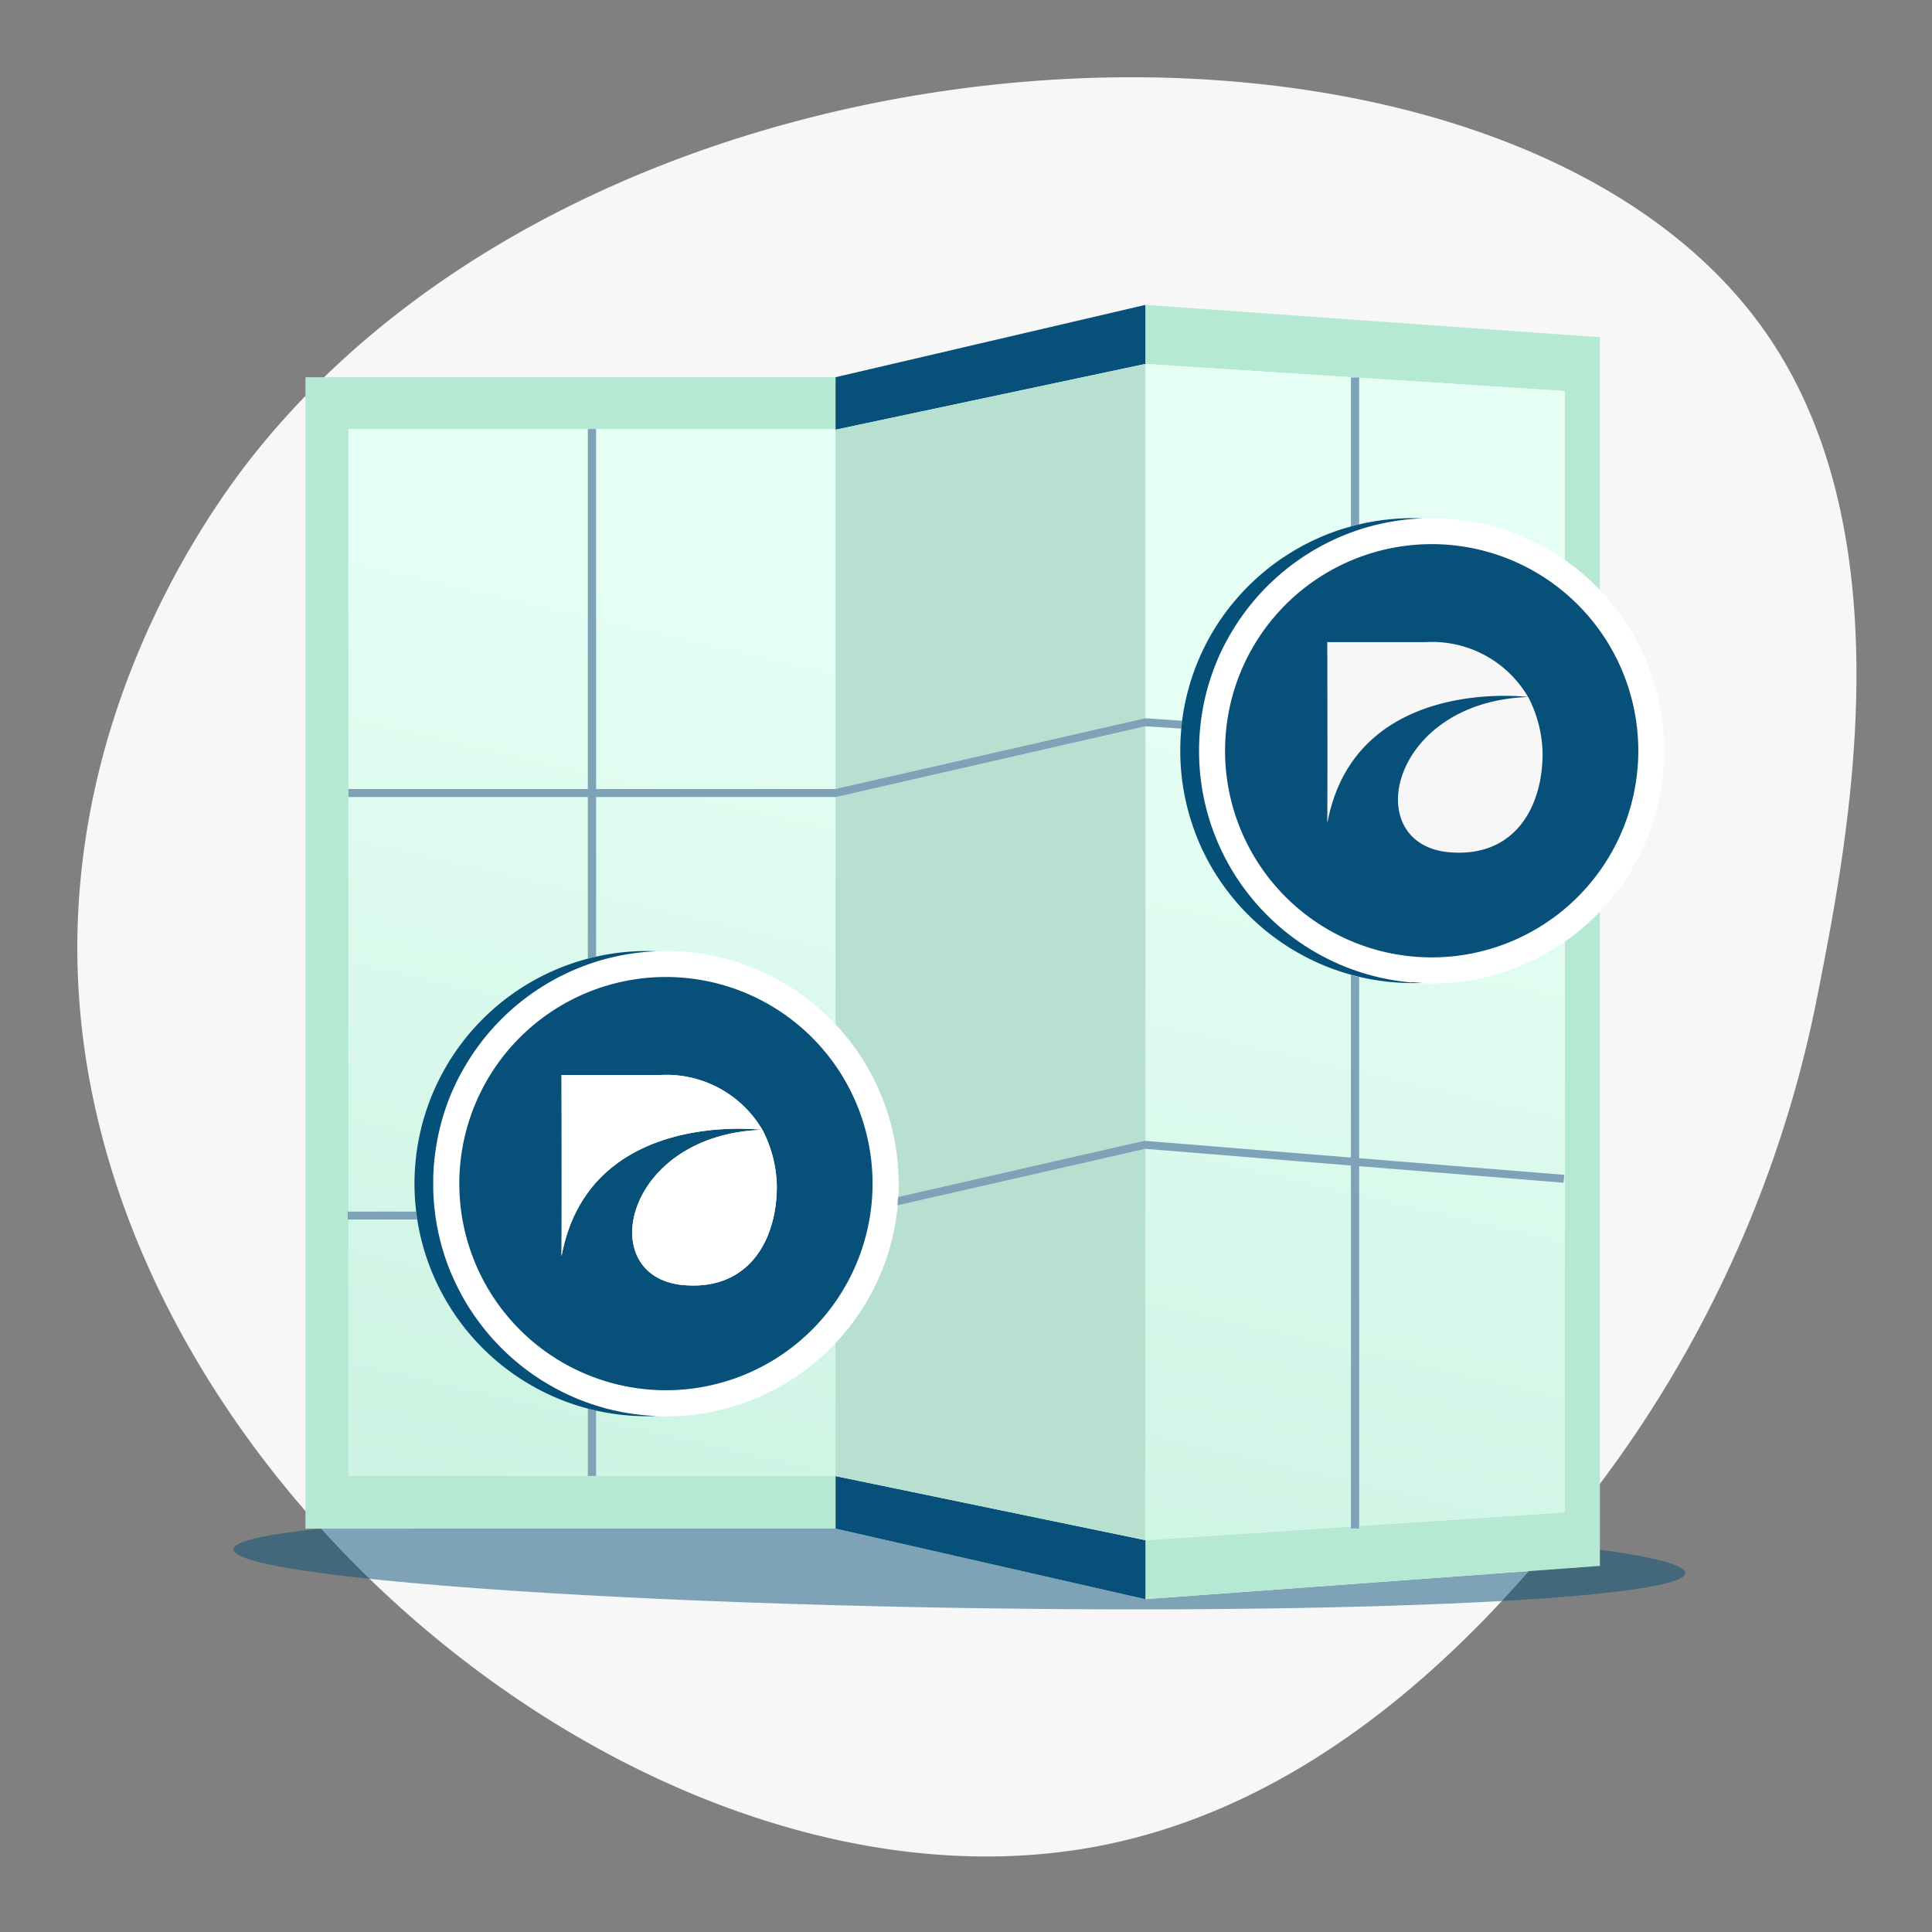 <svg xmlns="http://www.w3.org/2000/svg" width="124" height="124" viewBox="0 0 124 124">
    <rect x="0" y="0" width="124" height="124" fill="#808080" stroke="none"/>
    <defs>
        <linearGradient id="d4bht2g2nb" x1=".225" y1="1.68" x2=".585" y2=".154" gradientUnits="objectBoundingBox">
            <stop offset="0" stop-color="#b6e9d4"/>
            <stop offset=".926" stop-color="#e5fff4"/>
        </linearGradient>
        <clipPath id="f081gpx94a">
            <path transform="translate(-12334 3139)" style="stroke:#707070;fill:#fff" d="M0 0h124v124H0z"/>
        </clipPath>
    </defs>
    <g data-name="map" transform="translate(12334 -3139)" style="clip-path:url(#f081gpx94a)">
        <path d="M19.278 32.084C43.139 2.206 99.63.537 116.24 24.235c9.152 13.058 5.328 32.577 3.44 42.2A76.776 76.776 0 0 1 105.776 98c-4.537 5.876-15.557 20.138-32.139 23.4C45.3 126.968 9.955 98.6 8 66.595 6.867 48.142 17.215 34.67 19.278 32.084" transform="translate(-12336.95 3136.05)" style="fill:#f7f7f7"/>
        <path d="M111.779 159.5v1.043l-4.558.334-24.614 1.8-19.886-4.53H29.708c-3.583.366-5.62.82-5.623 1.336 0 .653 3.239 1.31 8.747 1.893 8.453.894 22.241 1.612 37.82 1.864 13.855.224 26.3.037 34.836-.443 7.316-.412 11.768-1.037 11.773-1.8-.002-.506-1.984-1.018-5.482-1.497z" transform="translate(-12343.097 3078.959)" style="opacity:.5;fill:#065079"/>
        <path d="M147.649 94.263a15.026 15.026 0 0 1-2.259 1.937v36.627l-13.19.877v.17h-.531v-.135l-13.191.877v3.784l24.614-1.8 4.558-.334v-42z" transform="translate(-12378.966 3103.236)" style="fill:#b5e9d4"/>
        <path d="M131.942 36.131h.258v.016l13.19.853v10.84a15.026 15.026 0 0 1 2.259 1.939V33.547l-29.17-2.076v3.79z" transform="translate(-12378.966 3127.097)" style="fill:#b5e9d4"/>
        <path d="M106.287 35.262v-3.789L86.4 36.114v3.37z" transform="translate(-12366.775 3127.096)" style="fill:#065079"/>
        <path d="m86.4 156.083 19.891 4.532v-3.787L86.4 152.712z" transform="translate(-12366.775 3081.026)" style="fill:#065079"/>
        <path d="M38.35 112.857h27.2v-3.376H34.292v-16.46h-.051v-.51h.051V42.283h31.256v-3.324H31.534v73.9h6.816z" transform="translate(-12345.927 3124.252)" style="fill:#b5e9d4"/>
        <path d="M40.323 91.99h-4.34V41.761h15.362v23.11H35.982v.51h15.363v10.374A14.935 14.935 0 0 0 40.323 91.99zm60.528-53.518v9.416a14.977 14.977 0 0 1 3.444-.4c.2 0 .4 0 .605.013.2-.008.4-.013.605-.013a14.863 14.863 0 0 1 8.536 2.68V39.324zM92.705 53h.007q.167-.205.342-.4l.014-.015q.171-.2.348-.384l.027-.029c.115-.124.231-.241.35-.358l.042-.04q.172-.169.348-.333l.058-.052q.17-.156.345-.306l.082-.068c.11-.093.221-.186.334-.276l.1-.076c.109-.086.219-.171.33-.253.038-.029.077-.055.115-.082.108-.078.216-.156.325-.232.046-.032.094-.062.141-.093.1-.069.206-.138.31-.2.058-.037.117-.071.175-.106.1-.062.192-.119.289-.176l.206-.115.269-.151c.09-.051.162-.083.244-.124s.161-.084.242-.124.186-.086.275-.128.147-.069.221-.1c.1-.046.208-.088.31-.132a6.774 6.774 0 0 1 .569-.224l.138-.052q.254-.091.513-.173h.011c.176-.056.353-.108.533-.157v-9.586h.273l-13.463-.868v22.739l2.361.156A14.86 14.86 0 0 1 92.705 53zM90.89 68.992q-.182-.372-.345-.756t-.3-.777a14.9 14.9 0 0 1-.874-5.046c0-.361.014-.718.039-1.073.008-.105.016-.211.026-.316l-2.282-.186h-.019v26.6l13.19 1.071V76.806a14.962 14.962 0 0 1-9.435-7.814zm-35.14 6.289c.2-.008.4-.014.6-.014a14.887 14.887 0 0 1 10.882 4.712V65.38H51.876v10.247a14.955 14.955 0 0 1 3.27-.36c.202 0 .403.005.604.014zm11.456-10.41.032-.007v-23.1H51.876v23.107zm-10.85 40.254c-.2 0-.407 0-.608-.013-.2.008-.4.013-.607.013a14.974 14.974 0 0 1-3.267-.36v4.192h15.367v-8.543a14.885 14.885 0 0 1-10.883 4.71zm30.772-17.164v25.117l13.19-.877V89.032zM104.9 77.329c-.2.008-.4.013-.605.013a14.977 14.977 0 0 1-3.444-.4v11.62l13.159 1.068v.037l-.042.472-13.118-1.065v23.091l13.19-.877V74.662a14.86 14.86 0 0 1-8.536 2.68c-.2 0-.4 0-.6-.013zM40.4 92.5h-4.418v16.458h15.363v-4.323A14.946 14.946 0 0 1 40.4 92.5z" transform="translate(-12347.618 3124.773)" style="fill:url(#d4bht2g2nb)"/>
        <path d="m106.26 118.831-15.883 3.627a14.871 14.871 0 0 1-3.981 8.829v8.55l19.891 4.114v-25.118z" transform="translate(-12366.775 3093.9)" style="fill:#b8e0d0"/>
        <path d="M86.4 41.806v23.056l19.829-4.529.042-.01h.02V37.584z" transform="translate(-12366.775 3124.774)" style="fill:#b8e0d0"/>
        <path d="m86.458 79.626-.03.007H86.4v14.6a14.88 14.88 0 0 1 4.047 10.219c0 .289-.009.575-.025.86l15.762-3.6.042-.01.067.006V75.1z" transform="translate(-12366.776 3110.518)" style="fill:#b8e0d0"/>
        <path d="M74.622 113.29A14.931 14.931 0 0 0 59.7 98.361a15.014 15.014 0 0 0-1.576.086c-.069.007-.139.014-.209.023q-.257.03-.513.071t-.5.084a13.51 13.51 0 0 0-.553.117l-.156.036-.1.026-.248.062-.109.03a14.961 14.961 0 0 0-9.077 7.127l-.033.062c-.1.186-.2.372-.3.562q-.1.2-.194.407-.127.279-.248.558c-.082.2-.161.4-.234.61-.018.048-.035.1-.051.146a14.623 14.623 0 0 0-.442 1.526q-.165.707-.26 1.438a15.039 15.039 0 0 0-.124 1.579v.752a14.989 14.989 0 0 0 .332 2.787l.047.21a14.7 14.7 0 0 0 .447 1.546q.134.385.288.76l.031.073c.062.151.128.3.2.448q.236.514.508 1.008l.033.062q.305.547.656 1.065.238.355.5.694a14.981 14.981 0 0 0 5.99 4.688l.02.009c.288.124.582.237.879.343l.117.042q.465.161.942.291l.085.024a15.87 15.87 0 0 0 1.058.241l.14.025c.192.035.386.066.58.094l.076.01q.689.093 1.4.124c.2.008.4.014.608.013a14.929 14.929 0 0 0 14.861-13.536 15.32 15.32 0 0 0 .065-1.395zm-14.927 13.259a13.261 13.261 0 1 1 13.261-13.261 13.261 13.261 0 0 1-13.261 13.261z" transform="translate(-12350.954 3101.679)" style="fill:#fff"/>
        <path d="M60.719 101.048a13.261 13.261 0 1 0 13.261 13.261 13.261 13.261 0 0 0-13.261-13.261zm-6.7 17.931c.022-3.507 0-11.64 0-11.64h6.3a7.139 7.139 0 0 1 6.589 3.519s-11.136-1.415-12.893 8.121zm7.819 1.842c-5.781-.508-3.818-9.675 5.077-9.962a8.167 8.167 0 0 1 .923 3.584c.017 3.436-1.764 6.757-6.004 6.378z" transform="translate(-12351.978 3100.658)" style="fill:#065079"/>
        <path d="M70.926 114.709a7.139 7.139 0 0 0-6.589-3.517h-6.3s.022 8.133 0 11.64c1.755-9.539 12.889-8.123 12.889-8.123z" transform="translate(-12355.997 3096.808)" style="fill:#fff"/>
        <path d="M68.635 126.834c4.24.372 6.021-2.943 6-6.378a8.167 8.167 0 0 0-.923-3.584c-8.895.287-10.858 9.454-5.077 9.962z" transform="translate(-12358.779 3094.645)" style="fill:#fff"/>
        <path data-name="sticker-circle" d="M149.764 58.171a15.027 15.027 0 0 0-2.259-1.936 14.863 14.863 0 0 0-8.536-2.68c-.2 0-.4 0-.605.013a14.908 14.908 0 0 0-2.108.235l-.086.015c-.186.035-.372.075-.552.117l-.156.035-.1.025-.248.062-.085.024q-.478.13-.943.291l-.038.014q-.62.216-1.216.486l-.156.071a14.994 14.994 0 0 0-6.117 5.241 14.828 14.828 0 0 0-.632 1.03l-.033.062q-.154.277-.3.562-.326.656-.588 1.347-.1.26-.186.526-.051.152-.1.305a14.397 14.397 0 0 0-.345 1.305q-.081.376-.143.758a14.78 14.78 0 0 0-.173 1.654q-.019.372-.019.75t.02.773q.029.575.1 1.14.047.376.114.744c.022.124.046.248.071.368a14.886 14.886 0 0 0 3.861 7.321q.124.13.253.257c.08.079.161.158.243.236a14.942 14.942 0 0 0 5.181 3.2l.039.014q.468.167.95.306l.051.014a14.714 14.714 0 0 0 1.66.366l.062.009q.5.077 1 .124l.11.008a13.698 13.698 0 0 0 1.214.051 14.928 14.928 0 0 0 10.792-25.242zM138.97 81.746a13.261 13.261 0 1 1 13.261-13.261 13.261 13.261 0 0 1-13.261 13.261z" transform="translate(-12381.082 3118.705)" style="fill:#fff"/>
        <path data-name="sticker-logo" d="M139.989 56.241A13.261 13.261 0 1 0 153.25 69.5a13.261 13.261 0 0 0-13.261-13.261zm-6.7 17.928c.022-3.507 0-11.64 0-11.64h6.3a7.141 7.141 0 0 1 6.588 3.52s-11.132-1.416-12.889 8.12zm7.818 1.845c-5.782-.508-3.817-9.672 5.078-9.962a8.184 8.184 0 0 1 .923 3.584c.019 3.436-1.762 6.753-6.002 6.378z" transform="translate(-12382.101 3117.684)" style="fill:#065079"/>
        <path d="M56.874 128.073a13.74 13.74 0 0 1-.58-.094l-.14-.025a14.755 14.755 0 0 1-1.058-.242l-.085-.024a16.323 16.323 0 0 1-.942-.291l-.117-.042c-.3-.106-.59-.219-.879-.343l-.02-.009a14.981 14.981 0 0 1-5.99-4.689q-.257-.34-.5-.694-.35-.518-.656-1.065l-.033-.062q-.273-.5-.508-1.008c-.068-.148-.133-.3-.2-.448l-.031-.073q-.154-.372-.288-.76a14.692 14.692 0 0 1-.447-1.546 10.927 10.927 0 0 1-.047-.21 14.989 14.989 0 0 1-.332-2.787v-.752a15.038 15.038 0 0 1 .124-1.579q.1-.731.26-1.438a14.626 14.626 0 0 1 .442-1.526c.017-.049.033-.1.051-.146.074-.205.152-.409.234-.61q.116-.279.248-.558.094-.206.194-.407c.094-.19.193-.376.3-.562.012-.02.022-.041.033-.062a14.961 14.961 0 0 1 9.077-7.127l.109-.03c.082-.022.164-.042.248-.062l.1-.026.156-.036c.186-.042.367-.081.553-.117q.246-.046.5-.084c.167-.025.342-.05.513-.071.069-.009.139-.016.209-.023.322-.034.648-.059.976-.072-.2-.008-.4-.014-.6-.014a14.955 14.955 0 0 0-3.27.36l-.531.128a14.935 14.935 0 0 0-11.022 16.234l.069.51a14.946 14.946 0 0 0 10.952 12.137l.531.128a14.975 14.975 0 0 0 3.267.36c.2 0 .405 0 .607-.013a15.101 15.101 0 0 1-1.4-.124z" transform="translate(-12350.215 3101.68)" style="fill:#045079"/>
        <g style="opacity:.5">
            <path d="M40.292 125.333H35.9v.51h4.462z" transform="translate(-12347.586 3091.43)" style="fill:#065079"/>
            <path d="M60.761 145.731v4.323h.531v-4.195z" transform="translate(-12357.033 3083.678)" style="fill:#065079"/>
            <path d="m135.568 114.177.042-.472v-.037l-13.161-1.068v-11.62l-.531-.136v11.714l-13.191-1.071-.067-.006-.042.01-15.762 3.6q-.015.267-.04.532L108.7 112h.028l13.19 1.071v23.3h.531v-23.259z" transform="translate(-12369.214 3100.736)" style="fill:#065079"/>
            <path d="m139.754 48.552.531-.136v-9.43h-.531z" transform="translate(-12387.051 3124.241)" style="fill:#065079"/>
            <path d="M35.982 67.429v.51h15.363v10.375l.531-.128V67.939H67.27l.03-.007L87.13 63.4h.019l2.286.15.051-.472a.222.222 0 0 1 0-.035l-2.361-.156h-.02l-.042.01-19.822 4.525-.032.007H51.876V44.32h-.531v23.109z" transform="translate(-12347.617 3122.214)" style="fill:#065079"/>
        </g>
        <path d="M136.9 83.349q-.5-.045-1-.124l-.062-.009a14.717 14.717 0 0 1-1.66-.366l-.051-.014q-.482-.138-.95-.306l-.039-.014a14.942 14.942 0 0 1-5.181-3.2 15.632 15.632 0 0 1-.496-.493 14.886 14.886 0 0 1-3.861-7.321 15.896 15.896 0 0 1-.071-.368q-.066-.372-.114-.744-.073-.564-.1-1.14-.02-.384-.02-.773t.019-.75c.02-.411.058-.818.111-1.22.019-.146.041-.291.062-.434q.062-.383.143-.758a13.628 13.628 0 0 1 .345-1.305q.047-.154.1-.305.089-.265.186-.526.262-.69.588-1.347.143-.285.3-.562l.033-.062c.153-.274.316-.542.485-.806.048-.075.1-.15.147-.224a14.994 14.994 0 0 1 6.117-5.241l.156-.071q.594-.269 1.216-.486l.038-.014q.464-.161.943-.291l.085-.024a6.91 6.91 0 0 1 .248-.062l.1-.025.156-.035c.186-.042.367-.082.552-.117l.086-.015a14.909 14.909 0 0 1 2.108-.235c-.2-.008-.4-.013-.605-.013a14.977 14.977 0 0 0-3.444.4l-.531.136c-.179.05-.356.1-.533.157h-.011q-.259.082-.513.173l-.138.052c-.124.047-.252.093-.376.143l-.193.081c-.1.044-.21.086-.31.132-.074.033-.148.069-.221.1-.092.043-.186.084-.275.128s-.161.082-.242.124-.163.081-.244.124-.18.1-.269.151l-.206.115c-.1.057-.193.117-.289.176-.058.035-.117.069-.175.106-.1.066-.208.136-.31.2l-.141.093c-.11.076-.218.154-.326.232l-.115.082c-.112.082-.221.167-.33.253l-.1.076c-.113.09-.224.186-.334.276l-.082.068q-.175.151-.345.306l-.058.052q-.177.164-.348.333l-.042.04c-.119.118-.235.237-.35.358l-.027.029q-.178.186-.348.384l-.014.015q-.174.2-.342.4l-.007.008a14.86 14.86 0 0 0-3.213 7.473c0 .013 0 .027-.006.04l-.051.472v.035c-.01.105-.018.211-.026.316-.025.355-.039.712-.039 1.073a14.9 14.9 0 0 0 .874 5.046q.141.394.3.777t.345.756a14.962 14.962 0 0 0 9.43 7.812l.531.136a14.977 14.977 0 0 0 3.444.4c.2 0 .4 0 .605-.013-.2-.009-.407-.022-.609-.038z" transform="translate(-12380.338 3118.707)" style="fill:#045079"/>
    </g>
</svg>
